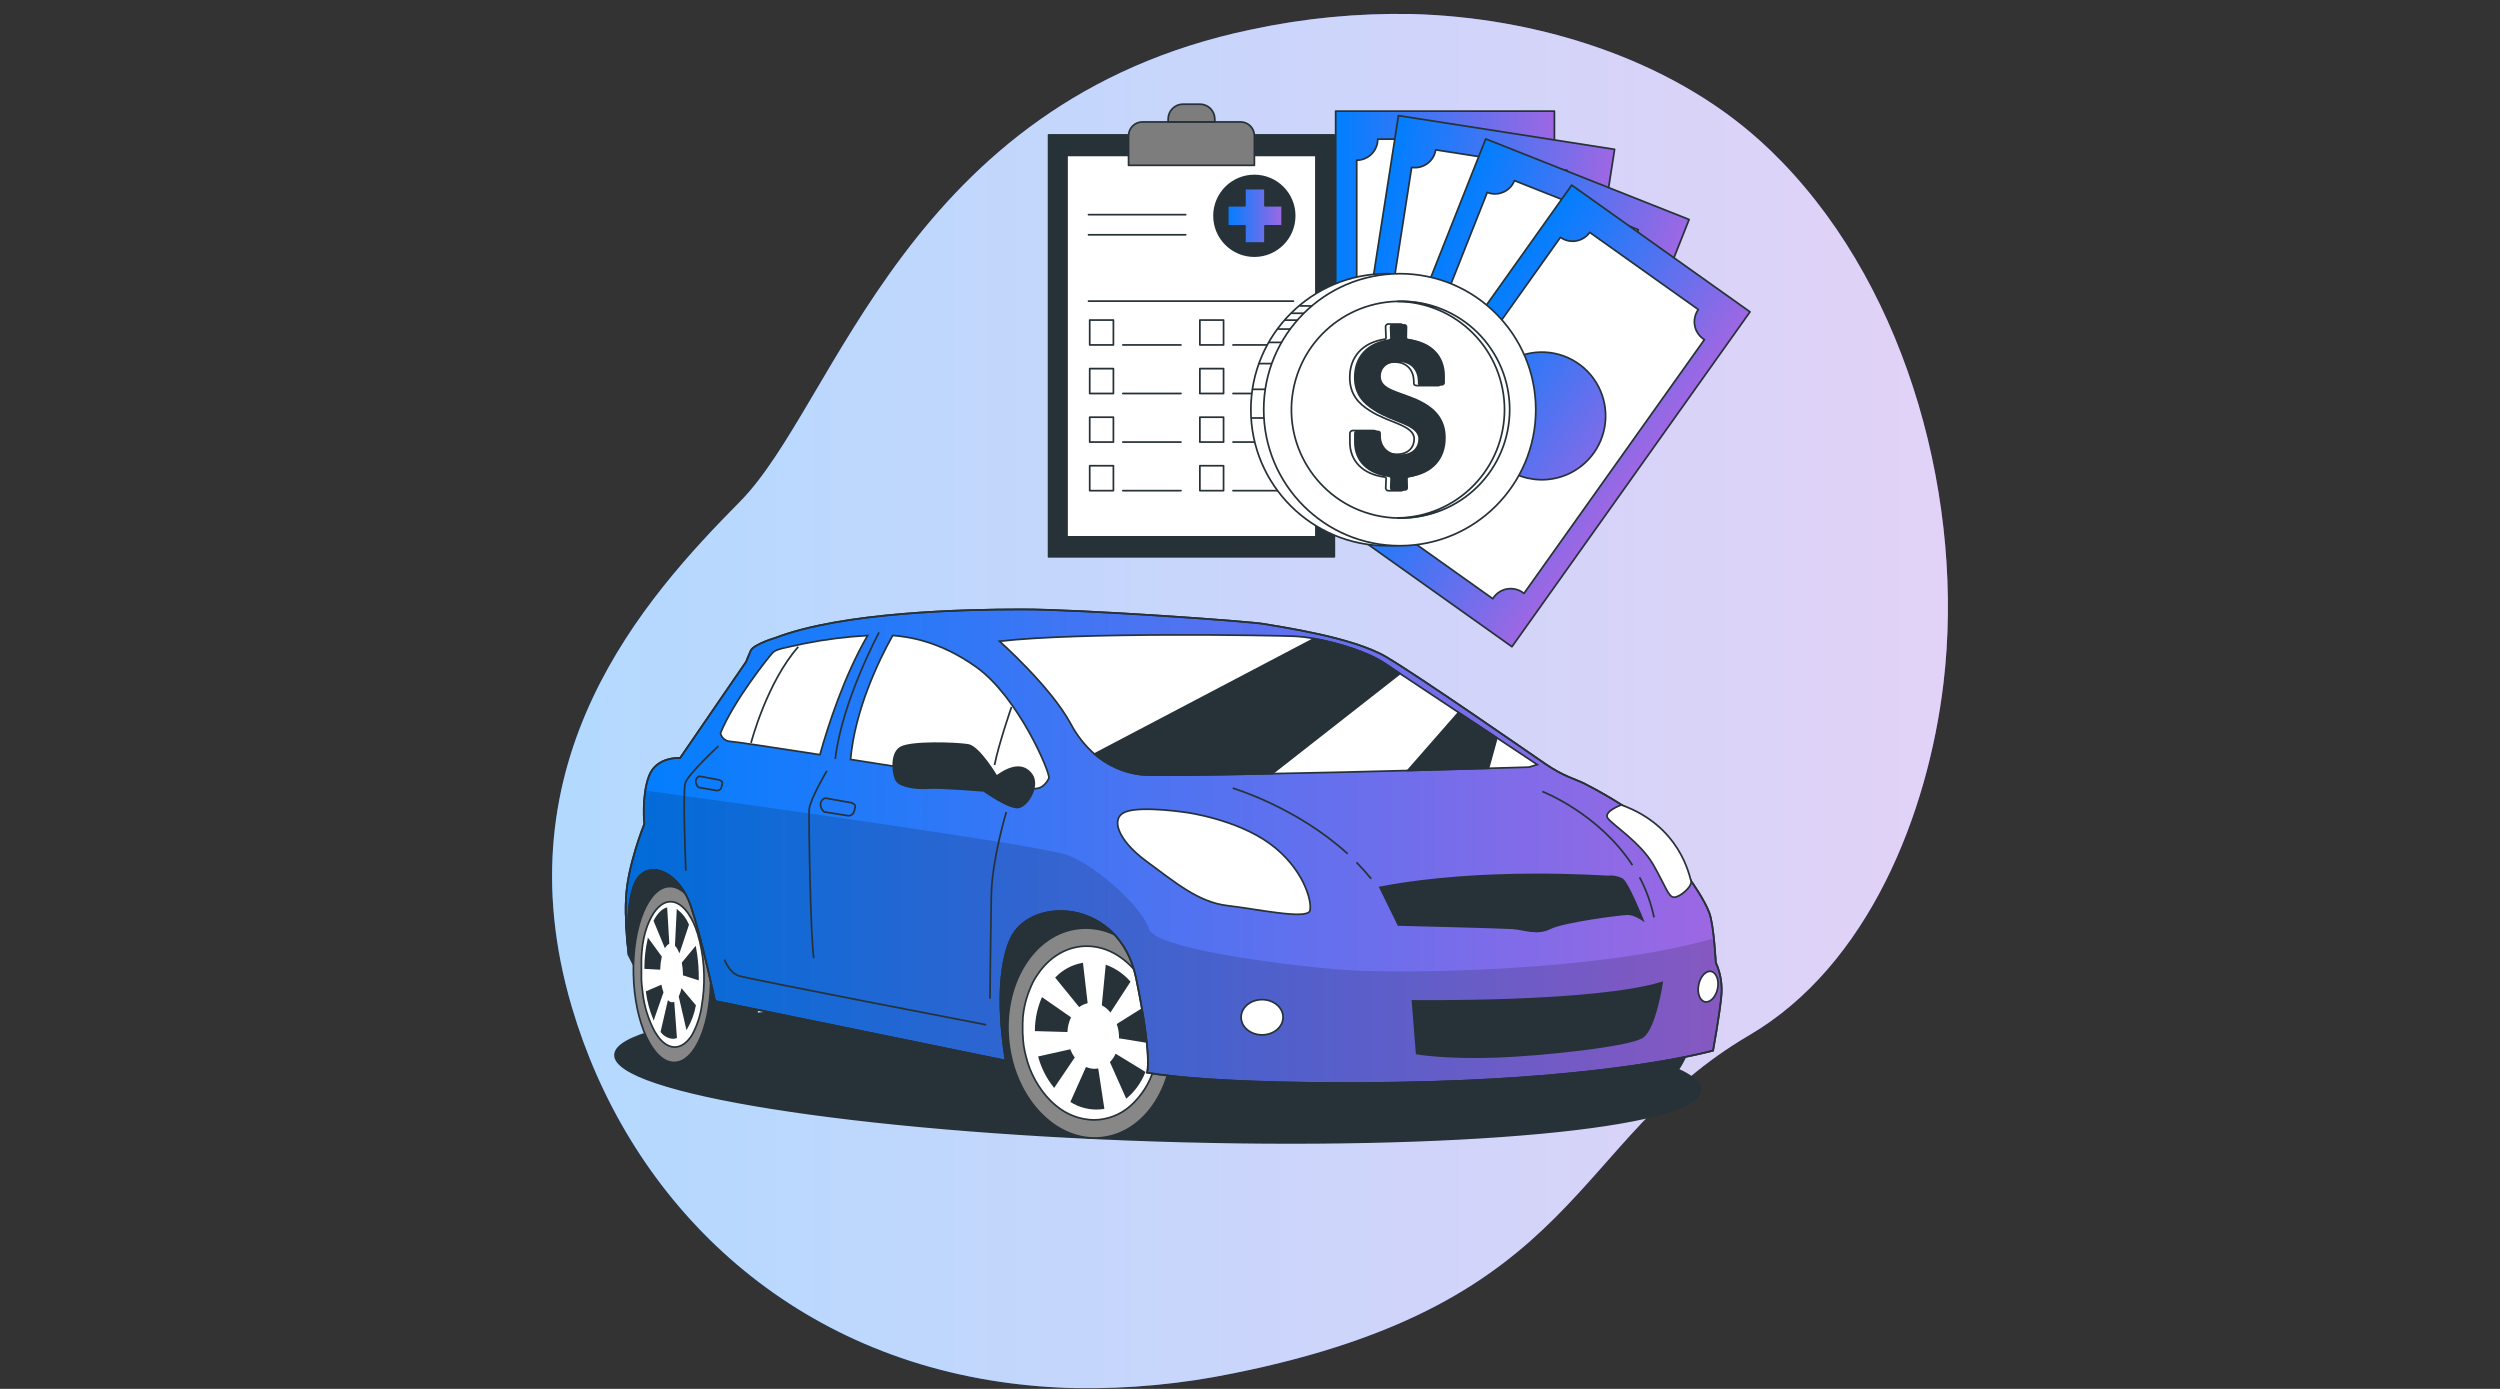 <svg width="1440" height="800" viewBox="0 0 1440 800" fill="none" xmlns="http://www.w3.org/2000/svg">
<rect x="0" y="0" width="1440" height="800" fill="#333333" stroke="none"/>
<path d="M1119.47 393.267C1110.59 468.535 1076.25 556.066 1007.57 596.258C903.871 657.031 912.55 750.468 710.118 791.091C680.592 797.158 650.494 800.002 620.354 799.572C605.611 799.299 590.9 798.097 576.309 795.971C447.651 777.19 361.074 687.768 329.31 579.799C287.516 437.834 370.978 344.811 426.295 288.882C481.612 232.952 522.145 58.395 720.832 16.979C751.137 10.475 782.091 7.49 813.081 8.084C883.775 9.884 960.88 33.041 1014.23 81.479C1018.23 85.081 1022.13 88.85 1025.94 92.787C1100.09 168.938 1131.6 290.646 1119.47 393.267Z" fill="url(#paint0_linear_1779_2104)"/>
<path opacity="0.7" d="M1119.47 393.267C1110.59 468.535 1076.25 556.066 1007.57 596.258C903.871 657.031 912.55 750.468 710.118 791.091C680.592 797.158 650.494 800.002 620.354 799.572C605.611 799.299 590.9 798.097 576.309 795.971C447.651 777.19 361.074 687.768 329.31 579.799C287.516 437.834 370.978 344.811 426.295 288.882C481.612 232.952 522.145 58.395 720.832 16.979C751.137 10.475 782.091 7.49 813.081 8.084C883.775 9.884 960.88 33.041 1014.23 81.479C1018.23 85.081 1022.13 88.85 1025.94 92.787C1100.09 168.938 1131.6 290.646 1119.47 393.267Z" fill="white"/>
<path d="M979.428 627.792C980.13 606.073 840.752 583.947 668.119 578.371C495.487 572.795 354.972 585.881 354.27 607.599C353.569 629.317 492.946 651.444 665.579 657.02C838.212 662.596 978.727 649.51 979.428 627.792Z" fill="#263238" stroke="#263238" stroke-miterlimit="10"/>
<path d="M362.164 550.191C362.164 550.191 365.963 558.42 368.682 561.229C371.401 564.038 420.434 576.174 420.434 576.174L579.344 610.964L598.593 608.893L665.884 611.054C665.884 611.054 679.317 578.209 664.66 545.851C650.002 513.493 576.679 500.834 555.953 507.425C535.227 514.015 486.681 535.227 451.802 523.631C416.922 512.034 389.102 489.256 377.47 492.281C365.837 495.306 360.291 514.033 360.291 522.118C360.291 530.203 362.164 550.191 362.164 550.191Z" fill="#263238" stroke="#263238" stroke-miterlimit="10"/>
<path d="M703.75 595.19C702.364 561.787 680.017 534.669 653.853 534.597H625.474L625.979 546.554C614.886 557.556 608.152 575.13 608.962 594.938C609.773 614.745 617.966 632.374 629.994 643.43L630.498 655.549H658.859C685.041 655.603 705.137 628.593 703.75 595.19Z" fill="#263238" stroke="#263238" stroke-miterlimit="10"/>
<path d="M634.674 655.283C660.621 652.409 678.668 623.108 674.983 589.837C671.298 556.566 647.277 531.924 621.33 534.798C595.384 537.671 577.337 566.972 581.022 600.244C584.707 633.515 608.728 658.156 634.674 655.283Z" fill="#878787" stroke="#263238" stroke-miterlimit="10"/>
<path d="M664.657 615.645C665.108 614.15 665.522 612.62 665.864 611.053C666.2 609.469 666.488 607.866 666.728 606.245C667.216 602.576 667.385 598.87 667.232 595.171C666.952 587.403 665.236 579.753 662.172 572.609L662.082 572.429C661.434 570.934 660.714 569.476 659.94 568.071L659.796 567.801C659.021 566.414 658.211 565.064 657.347 563.767L657.203 563.551C649.532 552.261 638.277 545.004 625.979 544.986C615.445 544.986 606.171 550.226 599.437 558.816C598.987 559.374 598.554 559.968 598.14 560.616C597.726 561.21 597.312 561.823 596.916 562.417C596.52 563.029 596.142 563.659 595.781 564.218C595.421 564.848 595.079 565.478 594.755 566.126V566.234C594.431 566.865 594.125 567.495 593.819 568.161V568.305C593.531 568.935 593.26 569.584 592.99 570.232C592.99 570.232 592.99 570.376 592.9 570.466C592.648 571.096 592.414 571.726 592.18 572.375L592.072 572.681C591.856 573.293 591.658 573.923 591.46 574.572C591.46 574.698 591.37 574.824 591.334 574.95C591.154 575.562 590.992 576.192 590.812 576.75C590.778 576.914 590.736 577.077 590.686 577.237C590.541 577.831 590.397 578.443 590.271 579.037C590.271 579.217 590.181 579.415 590.145 579.595C590.019 580.19 589.911 580.784 589.803 581.396L589.695 582.062C589.587 582.621 589.515 583.215 589.443 583.863L589.335 584.601C589.335 585.159 589.209 585.736 589.155 586.312C589.155 586.582 589.155 586.852 589.155 587.122C589.155 587.68 589.155 588.257 589.047 588.815V589.679C589.047 590.273 589.047 590.886 589.047 591.48C589.047 591.75 589.047 592.002 589.047 592.254C589.047 593.118 589.047 594.055 589.047 594.883C589.047 595.712 589.155 596.99 589.263 598.034C589.263 598.286 589.263 598.539 589.263 598.791C589.353 599.691 589.461 600.591 589.587 601.474V601.888C589.929 604.085 590.379 606.227 590.92 608.334C593.284 618.178 598.305 627.184 605.433 634.372L605.685 634.606C606.513 635.398 607.36 636.137 608.242 636.857L608.422 636.983C614.486 642.075 622.113 644.935 630.03 645.086C637.813 645.043 645.315 642.169 651.134 637.001C657.535 631.274 662.217 623.88 664.657 615.645Z" fill="white" stroke="#263238" stroke-miterlimit="10"/>
<path d="M662.749 596.685C662.523 591.07 661.404 585.527 659.436 580.263L643.842 590.041C644.552 592.176 644.958 594.401 645.048 596.649C645.048 596.991 645.048 597.316 645.048 597.64L662.767 600.521C662.803 599.26 662.803 597.982 662.749 596.685Z" fill="#263238" stroke="#263238" stroke-miterlimit="10"/>
<path d="M635.162 578.768C636.833 579.7 638.326 580.919 639.574 582.369L650.558 565.479C646.946 561.422 642.414 558.291 637.341 556.35L635.162 578.768Z" fill="#263238" stroke="#263238" stroke-miterlimit="10"/>
<path d="M642.816 607.651C642.057 609.192 641.074 610.612 639.898 611.865L648.902 632.051C653.433 628.145 656.954 623.203 659.166 617.645L642.816 607.651Z" fill="#263238" stroke="#263238" stroke-miterlimit="10"/>
<path d="M616.291 586.151L600.391 575.095C597.94 580.898 596.649 587.126 596.592 593.426L614.364 593.93C614.522 591.24 615.176 588.603 616.291 586.151Z" fill="#263238" stroke="#263238" stroke-miterlimit="10"/>
<path d="M621.692 579.416C622.98 578.517 624.42 577.858 625.942 577.471L623.349 555.143C617.674 556.195 612.464 558.982 608.439 563.12L621.692 579.416Z" fill="#263238" stroke="#263238" stroke-miterlimit="10"/>
<path d="M632.172 616.023C631.611 616.096 631.045 616.132 630.479 616.131C628.874 616.126 627.285 615.814 625.798 615.213L617.154 634.534C621.47 637.161 626.418 638.568 631.47 638.604C632.838 638.611 634.205 638.509 635.557 638.298L632.172 616.023Z" fill="#263238" stroke="#263238" stroke-miterlimit="10"/>
<path d="M616.167 604.968L598.574 608.893C600.275 615.048 603.196 620.798 607.163 625.802L618.436 609.145C617.525 607.843 616.764 606.441 616.167 604.968Z" fill="#263238" stroke="#263238" stroke-miterlimit="10"/>
<path d="M437.628 561.428C436.979 533.445 426.499 510.702 414.219 510.648H385.912L388.271 611.991H416.578C428.858 612.045 438.276 589.356 437.628 561.428Z" fill="#263238" stroke="#263238" stroke-miterlimit="10"/>
<path d="M409.32 561.428C409.969 589.41 400.551 612.045 388.27 611.991C375.99 611.937 365.51 589.212 364.862 561.212C364.213 533.211 373.631 510.595 385.912 510.649C398.192 510.703 408.672 533.535 409.32 561.428Z" fill="#878787" stroke="#263238" stroke-miterlimit="10"/>
<path d="M404.298 578.552C404.514 577.291 404.712 576.013 404.874 574.698C405.037 573.384 405.163 572.033 405.271 570.665C405.487 567.676 405.577 564.578 405.505 561.391C405.385 555.02 404.576 548.681 403.092 542.484V542.34C402.786 541.08 402.444 539.855 402.083 538.739V538.505C401.705 537.352 401.327 536.218 400.913 535.137V534.957C397.312 525.486 392.036 519.417 386.255 519.381C381.322 519.381 376.946 523.775 373.813 530.978C373.597 531.464 373.399 531.95 373.2 532.436C373.002 532.94 372.804 533.445 372.624 533.967C372.444 534.489 372.264 535.011 372.102 535.533C371.94 536.056 371.778 536.578 371.616 537.136C371.448 537.664 371.304 538.204 371.184 538.757V538.883C371.04 539.405 370.914 539.945 370.788 540.503C370.796 540.563 370.796 540.624 370.788 540.683C370.662 541.206 370.553 541.746 370.445 542.286C370.438 542.37 370.438 542.454 370.445 542.538C370.337 543.06 370.247 543.6 370.139 544.123V544.447C370.139 544.969 369.977 545.491 369.905 546.013V546.41C369.905 546.914 369.761 547.418 369.707 547.922C369.698 548.084 369.698 548.246 369.707 548.408C369.707 548.894 369.599 549.399 369.563 549.885C369.563 550.083 369.563 550.263 369.563 550.443L369.455 551.902V552.514C369.455 553 369.455 553.468 369.455 553.954C369.455 554.441 369.455 554.405 369.455 554.621C369.455 555.107 369.455 555.575 369.455 556.061C369.455 556.547 369.455 556.529 369.455 556.763C369.455 557.268 369.455 557.772 369.455 558.294C369.455 558.51 369.455 558.726 369.455 558.942C369.455 559.663 369.455 560.401 369.455 561.121C369.455 561.841 369.455 562.922 369.455 563.786C369.455 563.984 369.455 564.2 369.455 564.416L369.617 566.649C369.617 566.775 369.617 566.883 369.617 567.009C369.779 568.81 369.995 570.611 370.247 572.411C371.178 580.038 373.517 587.426 377.144 594.2L377.252 594.416C377.648 595.064 378.044 595.694 378.458 596.216V596.324C381.43 600.592 384.923 603.095 388.614 603.113C392.306 603.131 395.709 600.628 398.5 596.342C401.559 590.84 403.528 584.8 404.298 578.552Z" fill="white" stroke="#263238" stroke-miterlimit="10"/>
<path d="M977.023 575.833C975.637 542.43 953.29 515.312 927.126 515.24H898.748C872.566 515.24 852.47 542.25 853.857 575.599C855.243 608.947 877.59 636.173 903.772 636.173H932.132C958.314 636.263 978.41 609.163 977.023 575.833Z" fill="#263238" stroke="#263238" stroke-miterlimit="10"/>
<path d="M446.703 367.368C446.703 367.368 434.098 371.078 432.423 374.769C430.749 378.46 429.794 381.107 429.794 381.107L391.746 436.586C391.746 436.586 378.007 435.542 373.739 447.156C369.471 458.771 371.11 474.635 371.11 474.635C371.11 474.635 361.062 499.466 360.54 517.959C360.182 528.728 360.712 539.509 362.125 550.191C362.125 550.191 359.478 516.374 367.401 505.804C375.324 495.234 391.71 503.175 398.012 522.191C404.315 541.206 411.877 576.607 411.877 576.607L579.341 610.964C579.341 610.964 570.877 566.577 581.988 541.206C593.098 515.834 644.849 517.437 654.375 563.408C663.901 609.38 660.713 617.825 660.713 617.825C660.713 617.825 696.115 625.226 803.903 623.641C911.692 622.056 970.862 609.379 986.726 605.148C986.726 605.148 990.328 585.593 991.48 573.978C992.18 567.294 991.086 560.544 988.311 554.423C988.311 554.423 987.249 533.283 984.602 525.882C981.955 518.481 974.032 507.389 974.032 507.389C974.032 507.389 966.109 488.896 952.91 477.282C939.711 465.667 918.03 454.035 912.736 451.388C907.442 448.741 900.6 447.156 890.552 440.296C880.504 433.435 818.165 390.093 798.609 378.478C779.054 366.864 736.792 361.03 728.383 359.445C719.974 357.861 622.701 351 588.884 351C555.067 351 485.273 352.585 446.703 367.368Z" fill="url(#paint1_linear_1779_2104)" stroke="#263238" stroke-miterlimit="10"/>
<path opacity="0.15" d="M991.463 573.978C992.163 567.294 991.069 560.544 988.294 554.423C988.294 554.423 987.952 547.652 987.177 540.449C921.057 559.951 802.77 561.265 769.781 558.348C731.877 555.017 664.64 545.851 661.741 534.939C658.841 524.027 632.768 499.268 614.923 492.569C599.635 486.843 422.25 462.282 371.831 455.367C370.905 461.74 370.706 468.198 371.237 474.616C371.237 474.616 361.189 499.448 360.667 517.941C360.309 528.71 360.839 539.491 362.252 550.173C362.252 550.173 359.605 516.356 367.528 505.786C375.451 495.216 391.837 503.157 398.139 522.172C404.441 541.188 411.878 576.607 411.878 576.607L579.341 610.964C579.341 610.964 570.878 566.577 581.988 541.206C593.099 515.834 644.85 517.437 654.376 563.408C663.901 609.379 660.714 617.825 660.714 617.825C660.714 617.825 696.116 625.225 803.904 623.641C911.693 622.056 970.863 609.379 986.727 605.148C986.709 605.148 990.401 585.592 991.463 573.978Z" fill="black"/>
<path d="M562.414 384.276C541.148 369.043 522.799 366.72 514.192 366.018C505.998 380.729 492.583 408.568 489.9 437.433C534.917 444.455 585.138 452.45 585.138 452.45C585.138 452.45 596.753 456.664 600.984 452.45C602.372 451.321 603.46 449.868 604.154 448.219C605.216 445.572 586.723 401.725 562.414 384.276Z" fill="white" stroke="#263238" stroke-miterlimit="10"/>
<path d="M499.734 366.072C487.6 366.723 475.528 368.246 463.612 370.627C451.458 373.274 447.226 373.797 445.12 375.921C443.013 378.046 422.395 403.886 414.994 422.325C415.298 423.651 416.034 424.838 417.087 425.699C418.141 426.56 419.451 427.045 420.81 427.079C422.611 427.079 444.723 430.428 472.274 434.696C476.883 418.291 486.139 389.481 499.734 366.072Z" fill="white" stroke="#263238" stroke-miterlimit="10"/>
<path d="M432.604 427.908C432.604 427.908 441.607 393.209 459.794 372.573" stroke="#263238" stroke-miterlimit="10"/>
<path d="M490.388 462.372L475.353 459.707C474.864 459.853 474.408 460.095 474.014 460.418C473.619 460.741 473.292 461.14 473.052 461.591C472.813 462.041 472.665 462.535 472.618 463.043C472.571 463.551 472.625 464.064 472.778 464.551C473.894 468.242 475.893 467.828 475.893 467.828L488.408 469.845C489.229 469.929 490.053 469.704 490.718 469.215C491.383 468.726 491.843 468.007 492.009 467.198C492.657 464.173 493.503 463.795 490.388 462.372Z" stroke="#263238" stroke-miterlimit="10"/>
<path d="M414.382 449.263L402.875 447.103C402.095 447.369 401.452 447.933 401.084 448.671C400.717 449.409 400.655 450.263 400.913 451.046C401.759 454.035 403.29 453.711 403.29 453.711L412.851 455.35C413.5 455.412 414.148 455.222 414.661 454.82C415.174 454.418 415.512 453.834 415.606 453.189C416.128 450.704 416.777 450.434 414.382 449.263Z" stroke="#263238" stroke-miterlimit="10"/>
<path d="M506.325 364.271C506.325 364.271 484.897 404.12 481.115 437.199" stroke="#263238" stroke-miterlimit="10"/>
<path d="M476.252 444.041C476.252 444.041 466.474 460.571 466.096 466.207C465.718 471.844 466.852 539.513 468.725 551.92" stroke="#263238" stroke-miterlimit="10"/>
<path d="M582.637 407.199C582.637 407.199 575.11 429.005 572.859 440.656" stroke="#263238" stroke-miterlimit="10"/>
<path d="M579.632 467.721C579.632 467.721 571.349 495.163 570.989 515.835C570.629 536.507 570.232 575.257 570.232 575.257" stroke="#263238" stroke-miterlimit="10"/>
<path d="M413.841 429.745C413.841 429.745 396.176 445.951 394.682 451.173C393.187 456.395 395.042 501.592 395.042 501.592" stroke="#263238" stroke-miterlimit="10"/>
<path d="M417.279 552.676C417.279 552.676 419.908 560.203 425.544 562.076C431.181 563.949 568.032 590.274 568.032 590.274" stroke="#263238" stroke-miterlimit="10"/>
<path d="M813.629 576.535C813.629 576.535 918.411 577.975 957.341 565.965C957.341 565.965 953.506 591.913 946.285 597.207C939.064 602.501 886.683 607.885 861.221 608.731C832.41 609.703 816.024 606.822 816.024 606.822L813.629 576.535Z" fill="#263238" stroke="#263238" stroke-miterlimit="10"/>
<path d="M794.885 511.153L805.455 532.761C805.455 532.761 864.571 534.201 871.306 534.67C878.04 535.138 885.243 538.523 892.914 534.67C900.585 530.816 933.771 526.513 937.625 526.513C941.478 526.513 946.268 529.88 946.268 529.88C946.268 529.88 937.625 508.272 934.257 506.327C931.735 505.049 928.891 504.541 926.082 504.868C924.66 504.904 854.487 499.628 794.885 511.153Z" fill="#263238" stroke="#263238" stroke-miterlimit="10"/>
<path d="M683.458 467.99C683.458 467.99 658.249 464.118 648.651 467.503C639.053 470.889 643.807 483.944 660.247 496.026C676.687 508.109 690.229 519.705 707.065 521.65C723.901 523.594 753.072 529.933 754.513 524.531C755.953 519.129 750.641 499.88 731.302 485.852C711.963 471.825 683.458 467.99 683.458 467.99Z" fill="white" stroke="#263238" stroke-miterlimit="10"/>
<path d="M885.455 440.421L880.629 441.88L857.221 442.546C844.922 442.906 828.68 443.356 810.727 443.824C785.95 444.491 757.931 445.175 732.632 445.625C693.953 446.435 661.577 446.85 656.715 446.129C646.944 444.873 637.765 440.75 630.335 434.281C624.738 429.273 620.085 423.303 616.596 416.652C605.125 395.458 575.738 369.366 575.738 369.366C622.142 363.964 732.848 365.981 745.416 366.467C749.316 366.666 753.196 367.135 757.031 367.872C770.446 370.249 787.948 375.525 798.104 382.421C799.905 383.646 802.804 385.572 806.441 388.003C814.941 393.676 827.545 402.031 840.204 410.422L862.28 425.025L885.455 440.421Z" fill="white" stroke="#263238" stroke-miterlimit="10"/>
<path d="M798.016 382.422C799.816 383.647 802.716 385.573 806.353 388.004L732.777 445.626C694.098 446.436 661.722 446.85 656.86 446.13C647.09 444.873 637.91 440.75 630.48 434.282L756.942 367.873C770.357 370.249 787.86 375.525 798.016 382.422Z" fill="#263238" stroke="#263238" stroke-miterlimit="10"/>
<path d="M862.19 425.026L857.365 442.546C845.066 442.907 828.824 443.357 810.871 443.825L840.114 410.422L862.19 425.026Z" fill="#263238" stroke="#263238" stroke-miterlimit="10"/>
<path d="M781.322 496.693C784.257 499.682 787.102 502.834 789.803 506.183" stroke="#263238" stroke-miterlimit="10"/>
<path d="M710.033 453.962C710.033 453.962 746.623 464.766 776.244 491.777" stroke="#263238" stroke-miterlimit="10"/>
<path d="M944.393 505.318C948.258 512.581 951.06 520.361 952.712 528.421" stroke="#263238" stroke-miterlimit="10"/>
<path d="M888.428 455.907C888.428 455.907 920.84 468.512 940.269 498.331" stroke="#263238" stroke-miterlimit="10"/>
<path d="M739.046 585.935C739.046 591.553 733.644 596.09 726.963 596.09C720.283 596.09 714.881 591.553 714.881 585.935C714.881 580.317 720.283 575.779 726.963 575.779C733.644 575.779 739.046 580.353 739.046 585.935Z" fill="white" stroke="#263238" stroke-miterlimit="10"/>
<path d="M989.338 569.441C988.312 574.285 985.052 577.688 982.045 577.04C979.038 576.392 977.436 571.98 978.444 567.136C979.452 562.292 982.73 558.907 985.647 559.537C988.564 560.168 990.364 564.615 989.338 569.441Z" fill="white" stroke="#263238" stroke-miterlimit="10"/>
<path d="M574.03 447.102C574.03 447.102 564 430.193 557.662 429.095C551.323 427.997 524.367 426.988 518.551 430.698C512.735 434.407 514.337 446.544 516.444 449.713C518.551 452.882 527.014 454.467 534.451 453.944C541.888 453.422 566.683 455.529 566.683 455.529C566.683 455.529 581.467 466.099 586.761 465.037C592.055 463.974 598.915 452.432 594.144 446.003C589.372 439.575 581.971 441.34 574.03 447.102Z" fill="#263238" stroke="#263238" stroke-miterlimit="10"/>
<path d="M574.029 447.157L591.478 450.867" stroke="#263238" stroke-miterlimit="10"/>
<path d="M446.703 367.368C446.703 367.368 434.098 371.078 432.423 374.769C430.749 378.46 429.794 381.107 429.794 381.107L391.746 436.586C391.746 436.586 378.007 435.542 373.739 447.156C369.471 458.771 371.11 474.635 371.11 474.635C371.11 474.635 361.062 499.466 360.54 517.959C360.182 528.728 360.712 539.509 362.125 550.191C362.125 550.191 359.478 516.374 367.401 505.804C375.324 495.234 391.71 503.175 398.012 522.191C404.315 541.206 411.877 576.607 411.877 576.607L579.341 610.964C579.341 610.964 570.877 566.577 581.988 541.206C593.098 515.834 644.849 517.437 654.375 563.408C663.901 609.38 660.713 617.825 660.713 617.825C660.713 617.825 696.115 625.226 803.903 623.641C911.692 622.056 970.862 609.379 986.726 605.148C986.726 605.148 990.328 585.593 991.48 573.978C992.18 567.294 991.086 560.544 988.311 554.423C988.311 554.423 987.249 533.283 984.602 525.882C981.955 518.481 974.032 507.389 974.032 507.389C974.032 507.389 966.109 488.896 952.91 477.282C939.711 465.667 918.03 454.035 912.736 451.388C907.442 448.741 900.6 447.156 890.552 440.296C880.504 433.435 818.165 390.093 798.609 378.478C779.054 366.864 736.792 361.03 728.383 359.445C719.974 357.861 622.701 351 588.884 351C555.067 351 485.273 352.585 446.703 367.368Z" stroke="#263238" stroke-miterlimit="10"/>
<path d="M933.859 463.632C933.859 463.632 923.235 467.504 926.134 471.375C929.033 475.247 944.987 485.385 952.226 497.953C959.465 510.522 960.941 516.806 964.308 516.806C967.676 516.806 975.022 510.54 974.014 507.389C973.006 504.238 967.694 475.715 933.859 463.632Z" fill="white" stroke="#263238" stroke-miterlimit="10"/>
<path d="M401.956 560.545C401.862 555.632 401.356 550.735 400.443 545.906L393.24 554.621C393.597 556.577 393.807 558.558 393.87 560.545C393.87 560.851 393.87 561.14 393.87 561.428L401.992 564.003C401.974 562.796 401.974 561.644 401.956 560.545Z" fill="#263238" stroke="#263238" stroke-miterlimit="10"/>
<path d="M389.281 544.519C390.12 545.471 390.806 546.546 391.316 547.706L396.34 532.635C395.014 529.476 392.93 526.693 390.272 524.532L389.281 544.519Z" fill="#263238" stroke="#263238" stroke-miterlimit="10"/>
<path d="M392.807 570.268C392.49 571.564 392.044 572.825 391.475 574.031L395.616 592.038C397.888 588.045 399.477 583.699 400.316 579.181L392.807 570.268Z" fill="#263238" stroke="#263238" stroke-miterlimit="10"/>
<path d="M380.654 551.091L373.451 541.223C372.295 546.598 371.692 552.076 371.65 557.573L379.789 558.024C379.852 555.69 380.142 553.368 380.654 551.091Z" fill="#263238" stroke="#263238" stroke-miterlimit="10"/>
<path d="M383.069 545.096C383.557 544.343 384.226 543.725 385.013 543.295L383.825 523.308C381.25 524.19 378.909 526.711 376.982 530.42L383.069 545.096Z" fill="#263238" stroke="#263238" stroke-miterlimit="10"/>
<path d="M387.93 577.723C387.679 577.796 387.418 577.832 387.156 577.831C386.368 577.807 385.612 577.515 385.013 577.003L381.016 594.253C381.788 595.291 382.775 596.149 383.909 596.77C385.043 597.392 386.298 597.762 387.588 597.855C388.199 597.842 388.805 597.745 389.389 597.567L387.93 577.723Z" fill="#263238" stroke="#263238" stroke-miterlimit="10"/>
<path d="M380.6 567.875L372.533 571.35C373.232 576.515 374.556 581.576 376.477 586.421L381.645 571.566C381.209 570.362 380.86 569.128 380.6 567.875Z" fill="#263238" stroke="#263238" stroke-miterlimit="10"/>
<path d="M768.57 77.738H604V320.735H768.57V77.738Z" fill="#263238" stroke="#263238" stroke-linecap="round" stroke-linejoin="round"/>
<path d="M757.982 89.519H614.586V309.22H757.982V89.519Z" fill="white" stroke="#263238" stroke-linecap="round" stroke-linejoin="round"/>
<path d="M658.044 70.226H714.524C716.645 70.226 718.678 71.068 720.177 72.568C721.677 74.067 722.519 76.1 722.519 78.221V95.235H650.049V78.281C650.041 77.226 650.242 76.18 650.64 75.203C651.038 74.226 651.626 73.338 652.369 72.589C653.112 71.84 653.996 71.246 654.97 70.84C655.944 70.435 656.989 70.226 658.044 70.226Z" fill="#7D7D7D" stroke="#263238" stroke-linecap="round" stroke-linejoin="round"/>
<path d="M681.401 60.001H691.048C692.187 59.988 693.318 60.202 694.374 60.631C695.43 61.059 696.39 61.694 697.198 62.498C698.006 63.301 698.646 64.258 699.081 65.311C699.515 66.365 699.736 67.495 699.729 68.634V70.202H672.852V68.634C672.845 67.506 673.062 66.387 673.488 65.342C673.914 64.297 674.542 63.347 675.336 62.545C676.13 61.743 677.075 61.106 678.115 60.669C679.156 60.232 680.272 60.005 681.401 60.001Z" fill="#7D7D7D" stroke="#263238" stroke-linecap="round" stroke-linejoin="round"/>
<path d="M722.507 147.507C735.32 147.507 745.707 137.12 745.707 124.307C745.707 111.494 735.32 101.107 722.507 101.107C709.694 101.107 699.307 111.494 699.307 124.307C699.307 137.12 709.694 147.507 722.507 147.507Z" fill="#263238" stroke="#263238" stroke-linecap="round" stroke-linejoin="round"/>
<path d="M738.546 118.507H728.646V108.619H717.046V118.507H707.158V130.107H717.046V140.007H728.646V130.107H738.546V118.507Z" fill="url(#paint2_linear_1779_2104)" stroke="#263238" stroke-linecap="round" stroke-linejoin="round"/>
<path d="M626.984 123.632H682.934" stroke="#263238" stroke-linecap="round" stroke-linejoin="round"/>
<path d="M626.984 135.232H682.934" stroke="#263238" stroke-linecap="round" stroke-linejoin="round"/>
<path d="M626.984 173.444H745.022" stroke="#263238" stroke-linecap="round" stroke-linejoin="round"/>
<path d="M641.322 184.357H627.672V198.682H641.322V184.357Z" stroke="#263238" stroke-linecap="round" stroke-linejoin="round"/>
<path d="M704.771 184.357H691.121V198.682H704.771V184.357Z" stroke="#263238" stroke-linecap="round" stroke-linejoin="round"/>
<path d="M646.771 198.682H680.209" stroke="#263238" stroke-linecap="round" stroke-linejoin="round"/>
<path d="M710.221 198.682H743.658" stroke="#263238" stroke-linecap="round" stroke-linejoin="round"/>
<path d="M641.322 212.332H627.672V226.657H641.322V212.332Z" stroke="#263238" stroke-linecap="round" stroke-linejoin="round"/>
<path d="M704.771 212.332H691.121V226.657H704.771V212.332Z" stroke="#263238" stroke-linecap="round" stroke-linejoin="round"/>
<path d="M646.771 226.657H680.209" stroke="#263238" stroke-linecap="round" stroke-linejoin="round"/>
<path d="M710.221 226.657H743.658" stroke="#263238" stroke-linecap="round" stroke-linejoin="round"/>
<path d="M641.322 240.307H627.672V254.632H641.322V240.307Z" stroke="#263238" stroke-linecap="round" stroke-linejoin="round"/>
<path d="M704.771 240.307H691.121V254.632H704.771V240.307Z" stroke="#263238" stroke-linecap="round" stroke-linejoin="round"/>
<path d="M646.771 254.632H680.209" stroke="#263238" stroke-linecap="round" stroke-linejoin="round"/>
<path d="M710.221 254.632H743.658" stroke="#263238" stroke-linecap="round" stroke-linejoin="round"/>
<path d="M641.322 268.282H627.672V282.607H641.322V268.282Z" stroke="#263238" stroke-linecap="round" stroke-linejoin="round"/>
<path d="M704.771 268.282H691.121V282.607H704.771V268.282Z" stroke="#263238" stroke-linecap="round" stroke-linejoin="round"/>
<path d="M646.771 282.607H680.209" stroke="#263238" stroke-linecap="round" stroke-linejoin="round"/>
<path d="M710.221 282.607H743.658" stroke="#263238" stroke-linecap="round" stroke-linejoin="round"/>
<path d="M895.342 64H769.346V300.654H895.342V64Z" fill="url(#paint3_linear_1779_2104)" stroke="#263238" stroke-linecap="round" stroke-linejoin="round"/>
<path d="M882.428 92.276C879.214 92.276 876.132 90.999 873.859 88.727C871.587 86.454 870.31 83.372 870.31 80.158H793.583C793.583 83.372 792.307 86.454 790.034 88.727C787.761 90.999 784.679 92.276 781.465 92.276V271.582C784.679 271.582 787.761 272.859 790.034 275.131C792.307 277.404 793.583 280.486 793.583 283.7C793.583 283.978 793.583 284.243 793.583 284.508H870.406C870.406 284.243 870.406 283.978 870.406 283.7C870.406 280.486 871.683 277.404 873.956 275.131C876.228 272.859 879.311 271.582 882.525 271.582C882.802 271.582 883.067 271.582 883.333 271.582V92.228C882.971 92.252 882.706 92.276 882.428 92.276ZM832.35 219.08C825.081 219.08 817.975 216.925 811.931 212.886C805.887 208.848 801.177 203.108 798.395 196.392C795.613 189.676 794.885 182.286 796.303 175.157C797.721 168.027 801.222 161.478 806.362 156.338C811.502 151.198 818.051 147.698 825.18 146.28C832.31 144.862 839.7 145.589 846.415 148.371C853.131 151.153 858.871 155.864 862.91 161.908C866.948 167.952 869.104 175.058 869.104 182.327C869.104 192.075 865.232 201.423 858.339 208.316C851.446 215.208 842.098 219.08 832.35 219.08Z" fill="white" stroke="#263238" stroke-linecap="round" stroke-linejoin="round"/>
<path d="M930.003 86.033L805.514 66.605L769.023 300.429L893.513 319.857L930.003 86.033Z" fill="url(#paint4_linear_1779_2104)" stroke="#263238" stroke-linecap="round" stroke-linejoin="round"/>
<path d="M912.862 111.991C911.289 111.752 909.778 111.203 908.418 110.377C907.057 109.551 905.873 108.464 904.935 107.178C903.997 105.892 903.323 104.434 902.951 102.886C902.579 101.338 902.518 99.732 902.77 98.16L826.96 86.319C826.461 89.494 824.723 92.34 822.128 94.235C819.533 96.129 816.292 96.917 813.117 96.424L785.443 273.583C788.614 274.079 791.459 275.813 793.353 278.403C795.248 280.994 796.037 284.23 795.548 287.402C795.548 287.667 795.44 287.933 795.379 288.186L871.274 300.039C871.274 299.774 871.274 299.508 871.358 299.243C871.596 297.667 872.144 296.154 872.97 294.791C873.796 293.429 874.885 292.243 876.172 291.303C877.459 290.364 878.92 289.689 880.47 289.317C882.019 288.945 883.627 288.885 885.201 289.138C885.466 289.138 885.731 289.247 885.997 289.295L913.731 112.04C913.405 112.052 913.128 112.039 912.862 111.991ZM843.817 229.523C836.635 228.4 829.947 225.174 824.599 220.251C819.251 215.328 815.483 208.929 813.771 201.864C812.059 194.8 812.481 187.386 814.983 180.561C817.484 173.736 821.954 167.806 827.825 163.521C833.697 159.236 840.708 156.788 847.971 156.488C855.234 156.187 862.423 158.047 868.629 161.832C874.834 165.617 879.779 171.157 882.836 177.752C885.893 184.347 886.926 191.701 885.804 198.883C885.06 203.652 883.384 208.228 880.872 212.35C878.359 216.471 875.058 220.057 871.159 222.903C867.26 225.748 862.838 227.797 858.147 228.933C853.455 230.069 848.586 230.269 843.817 229.523Z" fill="white" stroke="#263238" stroke-linecap="round" stroke-linejoin="round"/>
<path d="M972.915 126.438L855.783 80.015L768.588 300.02L885.72 346.443L972.915 126.438Z" fill="url(#paint5_linear_1779_2104)" stroke="#263238" stroke-linecap="round" stroke-linejoin="round"/>
<path d="M950.46 147.998C947.486 146.813 945.101 144.5 943.827 141.563C942.553 138.626 942.492 135.304 943.659 132.322L872.323 104.034C871.743 105.512 870.877 106.86 869.774 108.003C868.671 109.145 867.354 110.058 865.898 110.69C864.441 111.322 862.874 111.66 861.287 111.685C859.699 111.709 858.123 111.421 856.647 110.835L790.568 277.527C792.046 278.107 793.395 278.973 794.537 280.076C795.679 281.179 796.593 282.496 797.225 283.952C797.856 285.409 798.195 286.976 798.219 288.563C798.244 290.151 797.955 291.727 797.369 293.203C797.261 293.456 797.152 293.697 797.032 293.938L868.44 322.251C868.525 321.998 868.597 321.733 868.693 321.479C869.883 318.495 872.207 316.103 875.157 314.831C878.108 313.558 881.442 313.507 884.429 314.691C884.683 314.787 884.924 314.908 885.165 315.016L951.268 148.251C950.987 148.179 950.717 148.094 950.46 147.998ZM857.178 247.43C850.419 244.752 844.607 240.13 840.475 234.149C836.343 228.167 834.078 221.095 833.967 213.826C833.855 206.557 835.901 199.419 839.847 193.313C843.792 187.207 849.46 182.408 856.133 179.524C862.806 176.64 870.184 175.799 877.335 177.108C884.486 178.417 891.088 181.818 896.306 186.88C901.524 191.941 905.124 198.437 906.65 205.544C908.176 212.652 907.56 220.053 904.88 226.81C901.285 235.867 894.241 243.126 885.296 246.993C876.352 250.859 866.238 251.016 857.178 247.43Z" fill="white" stroke="#263238" stroke-linecap="round" stroke-linejoin="round"/>
<path d="M1008 179.635L905.309 106.63L768.185 299.51L870.876 372.515L1008 179.635Z" fill="url(#paint6_linear_1779_2104)" stroke="#263238" stroke-linecap="round" stroke-linejoin="round"/>
<path d="M981.075 195.194C979.775 194.276 978.669 193.11 977.821 191.763C976.974 190.416 976.401 188.915 976.137 187.346C975.872 185.776 975.921 184.17 976.28 182.62C976.639 181.069 977.302 179.605 978.229 178.312L915.684 133.854C913.822 136.469 910.999 138.238 907.834 138.774C904.669 139.31 901.421 138.568 898.802 136.711L794.896 282.833C796.197 283.75 797.303 284.916 798.15 286.263C798.998 287.61 799.57 289.111 799.835 290.681C800.1 292.25 800.051 293.856 799.692 295.407C799.332 296.957 798.67 298.421 797.742 299.714C797.585 299.943 797.417 300.136 797.248 300.353L859.842 344.86C859.987 344.631 860.119 344.402 860.288 344.173C861.206 342.872 862.372 341.767 863.719 340.919C865.065 340.071 866.567 339.499 868.136 339.234C869.706 338.97 871.312 339.018 872.862 339.378C874.413 339.737 875.877 340.399 877.17 341.327C877.387 341.484 877.592 341.653 877.797 341.821L981.75 195.616C981.533 195.495 981.308 195.354 981.075 195.194ZM866.788 269.532C860.863 265.321 856.32 259.447 853.733 252.653C851.147 245.859 850.633 238.451 852.257 231.366C853.881 224.28 857.57 217.835 862.857 212.846C868.144 207.857 874.792 204.547 881.959 203.336C889.127 202.125 896.493 203.067 903.125 206.043C909.758 209.018 915.359 213.894 919.221 220.053C923.082 226.212 925.031 233.377 924.82 240.644C924.609 247.91 922.247 254.95 918.035 260.875C912.387 268.818 903.815 274.193 894.204 275.816C884.594 277.44 874.732 275.18 866.788 269.532Z" fill="white" stroke="#263238" stroke-linecap="round" stroke-linejoin="round"/>
<path d="M798.852 314.353C842.126 314.353 877.206 279.272 877.206 235.998C877.206 192.724 842.126 157.644 798.852 157.644C755.578 157.644 720.498 192.724 720.498 235.998C720.498 279.272 755.578 314.353 798.852 314.353Z" fill="white" stroke="#263238" stroke-linecap="round" stroke-linejoin="round"/>
<path d="M736.332 189.538H744.761" stroke="#263238" stroke-linecap="round" stroke-linejoin="round"/>
<path d="M740.285 184.413H748.171" stroke="#263238" stroke-linecap="round" stroke-linejoin="round"/>
<path d="M744.047 180.434H751.873" stroke="#263238" stroke-linecap="round" stroke-linejoin="round"/>
<path d="M748.896 176.214H755.794" stroke="#263238" stroke-linecap="round" stroke-linejoin="round"/>
<path d="M731.193 197.219H739.067" stroke="#263238" stroke-linecap="round" stroke-linejoin="round"/>
<path d="M725.465 209.446H733.375" stroke="#263238" stroke-linecap="round" stroke-linejoin="round"/>
<path d="M721.535 224.242H729.964" stroke="#263238" stroke-linecap="round" stroke-linejoin="round"/>
<path d="M720.969 240.75H729.397" stroke="#263238" stroke-linecap="round" stroke-linejoin="round"/>
<path d="M806.257 314.353C849.53 314.353 884.611 279.272 884.611 235.998C884.611 192.724 849.53 157.644 806.257 157.644C762.983 157.644 727.902 192.724 727.902 235.998C727.902 279.272 762.983 314.353 806.257 314.353Z" fill="white" stroke="#263238" stroke-linecap="round" stroke-linejoin="round"/>
<path d="M867.069 250.02C874.816 216.439 853.872 182.936 820.291 175.189C786.71 167.442 753.207 188.385 745.46 221.967C737.714 255.548 758.657 289.051 792.238 296.798C825.819 304.544 859.322 283.601 867.069 250.02Z" fill="white" stroke="#263238" stroke-linecap="round" stroke-linejoin="round"/>
<path d="M806.303 173.597H805.098C821.489 173.825 837.132 180.497 848.643 192.169C860.154 203.841 866.608 219.575 866.608 235.968C866.608 252.362 860.154 268.096 848.643 279.768C837.132 291.44 821.489 298.111 805.098 298.339H806.303C814.57 298.454 822.778 296.925 830.448 293.841C838.119 290.757 845.101 286.179 850.987 280.374C856.874 274.569 861.548 267.652 864.739 260.024C867.929 252.397 869.572 244.212 869.572 235.944C869.572 227.677 867.929 219.491 864.739 211.864C861.548 204.237 856.874 197.32 850.987 191.514C845.101 185.709 838.119 181.131 830.448 178.047C822.778 174.963 814.57 173.434 806.303 173.549V173.597Z" fill="white" stroke="#263238" stroke-linecap="round" stroke-linejoin="round"/>
<path d="M809.174 274.91C808.992 274.947 808.827 275.045 808.707 275.187C808.587 275.329 808.518 275.508 808.511 275.694L808.619 280.746C808.661 281.006 808.64 281.271 808.559 281.521C808.478 281.771 808.339 281.999 808.153 282.184C807.967 282.37 807.74 282.51 807.49 282.591C807.239 282.672 806.974 282.692 806.714 282.651H800.094C799.835 282.692 799.569 282.672 799.319 282.591C799.069 282.51 798.842 282.37 798.656 282.184C798.47 281.999 798.331 281.771 798.249 281.521C798.168 281.271 798.148 281.006 798.189 280.746L798.406 275.585C798.403 275.396 798.334 275.214 798.21 275.071C798.087 274.928 797.917 274.832 797.731 274.801C784.949 273.234 777.533 265.492 777.533 254.724V249.901C777.504 249.643 777.534 249.381 777.62 249.136C777.706 248.891 777.847 248.668 778.031 248.485C778.216 248.302 778.439 248.163 778.685 248.078C778.931 247.993 779.192 247.965 779.451 247.996H791.111C792.317 247.996 793.028 248.563 793.028 249.455V251.022C793.028 256.75 796.73 261.682 804.351 261.682C811.586 261.682 814.564 257.305 814.564 252.819C814.564 244.861 799.974 243.619 789.242 236.661C782.284 232.405 777.461 226.906 777.461 217.368C777.461 205.587 784.756 197.279 797.658 195.374C797.844 195.341 798.012 195.245 798.135 195.102C798.258 194.959 798.328 194.778 798.334 194.59L798.105 188.561C798.064 188.301 798.085 188.035 798.166 187.785C798.247 187.534 798.386 187.306 798.572 187.12C798.757 186.933 798.984 186.793 799.234 186.71C799.484 186.627 799.75 186.604 800.01 186.644H806.413C806.671 186.615 806.933 186.644 807.178 186.731C807.423 186.817 807.646 186.957 807.829 187.142C808.012 187.326 808.151 187.55 808.236 187.795C808.321 188.041 808.349 188.303 808.318 188.561L808.209 194.506C808.212 194.695 808.282 194.877 808.405 195.02C808.528 195.163 808.698 195.258 808.885 195.289C822.342 196.748 829.974 204.936 829.974 216.5V220.202C830.006 220.459 829.978 220.721 829.893 220.966C829.808 221.211 829.669 221.434 829.485 221.618C829.302 221.801 829.079 221.941 828.834 222.025C828.588 222.11 828.327 222.138 828.069 222.107H816.288C815.083 222.107 814.371 221.661 814.371 220.985V219.876C814.371 213.931 811.007 208.541 803.157 208.541C796.875 208.541 793.064 211.797 793.064 216.837C793.064 224.133 803.266 225.278 813.816 229.86C825.368 235.021 830.421 242.196 830.421 252.072C830.421 264.371 822.872 273.113 809.174 274.91Z" fill="white" stroke="#263238" stroke-linecap="round" stroke-linejoin="round"/>
<path d="M811.574 274.91C811.391 274.947 811.225 275.044 811.103 275.186C810.98 275.328 810.909 275.506 810.899 275.694L811.008 280.746C811.049 281.006 811.028 281.271 810.947 281.521C810.866 281.771 810.727 281.999 810.541 282.184C810.355 282.37 810.128 282.51 809.878 282.591C809.628 282.672 809.362 282.692 809.102 282.651H802.483C802.223 282.692 801.957 282.672 801.707 282.591C801.457 282.51 801.23 282.37 801.044 282.184C800.858 281.999 800.719 281.771 800.638 281.521C800.557 281.271 800.536 281.006 800.577 280.746L800.806 275.585C800.801 275.397 800.731 275.216 800.608 275.073C800.485 274.93 800.317 274.834 800.131 274.801C787.337 273.234 779.934 265.492 779.934 254.724V249.901C779.903 249.643 779.93 249.382 780.015 249.137C780.1 248.891 780.239 248.668 780.423 248.485C780.606 248.301 780.829 248.162 781.075 248.077C781.32 247.993 781.581 247.965 781.839 247.996H793.511C794.717 247.996 795.416 248.563 795.416 249.455V251.022C795.416 256.75 799.118 261.682 806.751 261.682C813.926 261.682 816.964 257.305 816.964 252.819C816.964 244.861 802.374 243.619 791.642 236.661C784.685 232.405 779.861 226.906 779.861 217.368C779.861 205.587 787.096 197.279 800.047 195.374C800.233 195.343 800.403 195.247 800.526 195.104C800.65 194.961 800.719 194.779 800.722 194.59L800.505 188.561C800.464 188.301 800.485 188.035 800.566 187.785C800.647 187.534 800.786 187.306 800.972 187.12C801.157 186.933 801.384 186.793 801.634 186.71C801.884 186.627 802.15 186.604 802.41 186.644H808.717C808.975 186.612 809.238 186.64 809.484 186.726C809.731 186.811 809.954 186.952 810.138 187.136C810.322 187.321 810.461 187.546 810.545 187.793C810.629 188.04 810.655 188.302 810.622 188.561L810.513 194.506C810.519 194.694 810.589 194.875 810.712 195.017C810.835 195.16 811.003 195.256 811.189 195.289C824.645 196.748 832.278 204.936 832.278 216.5V220.202C832.309 220.459 832.282 220.721 832.197 220.966C832.112 221.211 831.973 221.434 831.789 221.618C831.606 221.801 831.383 221.941 831.138 222.025C830.892 222.11 830.631 222.138 830.373 222.107H818.592C817.386 222.107 816.687 221.661 816.687 220.985V219.876C816.687 213.931 813.323 208.541 805.461 208.541C799.179 208.541 795.368 211.797 795.368 216.837C795.368 224.133 805.581 225.278 816.12 229.86C827.684 235.021 832.737 242.196 832.737 252.072C832.833 264.371 825.26 273.113 811.574 274.91Z" fill="#263238"/>
<defs>
<linearGradient id="paint0_linear_1779_2104" x1="318" y1="403.812" x2="1122" y2="403.812" gradientUnits="userSpaceOnUse">
<stop stop-color="#007FFF"/>
<stop offset="1" stop-color="#9E67E3"/>
</linearGradient>
<linearGradient id="paint1_linear_1779_2104" x1="360.432" y1="487.432" x2="991.686" y2="487.432" gradientUnits="userSpaceOnUse">
<stop stop-color="#007FFF"/>
<stop offset="1" stop-color="#9E67E3"/>
</linearGradient>
<linearGradient id="paint2_linear_1779_2104" x1="707.158" y1="124.313" x2="738.546" y2="124.313" gradientUnits="userSpaceOnUse">
<stop stop-color="#007FFF"/>
<stop offset="1" stop-color="#9E67E3"/>
</linearGradient>
<linearGradient id="paint3_linear_1779_2104" x1="769.346" y1="182.327" x2="895.342" y2="182.327" gradientUnits="userSpaceOnUse">
<stop stop-color="#007FFF"/>
<stop offset="1" stop-color="#9E67E3"/>
</linearGradient>
<linearGradient id="paint4_linear_1779_2104" x1="787.268" y1="183.517" x2="911.758" y2="202.945" gradientUnits="userSpaceOnUse">
<stop stop-color="#007FFF"/>
<stop offset="1" stop-color="#9E67E3"/>
</linearGradient>
<linearGradient id="paint5_linear_1779_2104" x1="812.186" y1="190.017" x2="929.318" y2="236.44" gradientUnits="userSpaceOnUse">
<stop stop-color="#007FFF"/>
<stop offset="1" stop-color="#9E67E3"/>
</linearGradient>
<linearGradient id="paint6_linear_1779_2104" x1="836.747" y1="203.07" x2="939.437" y2="276.075" gradientUnits="userSpaceOnUse">
<stop stop-color="#007FFF"/>
<stop offset="1" stop-color="#9E67E3"/>
</linearGradient>
</defs>
</svg>
